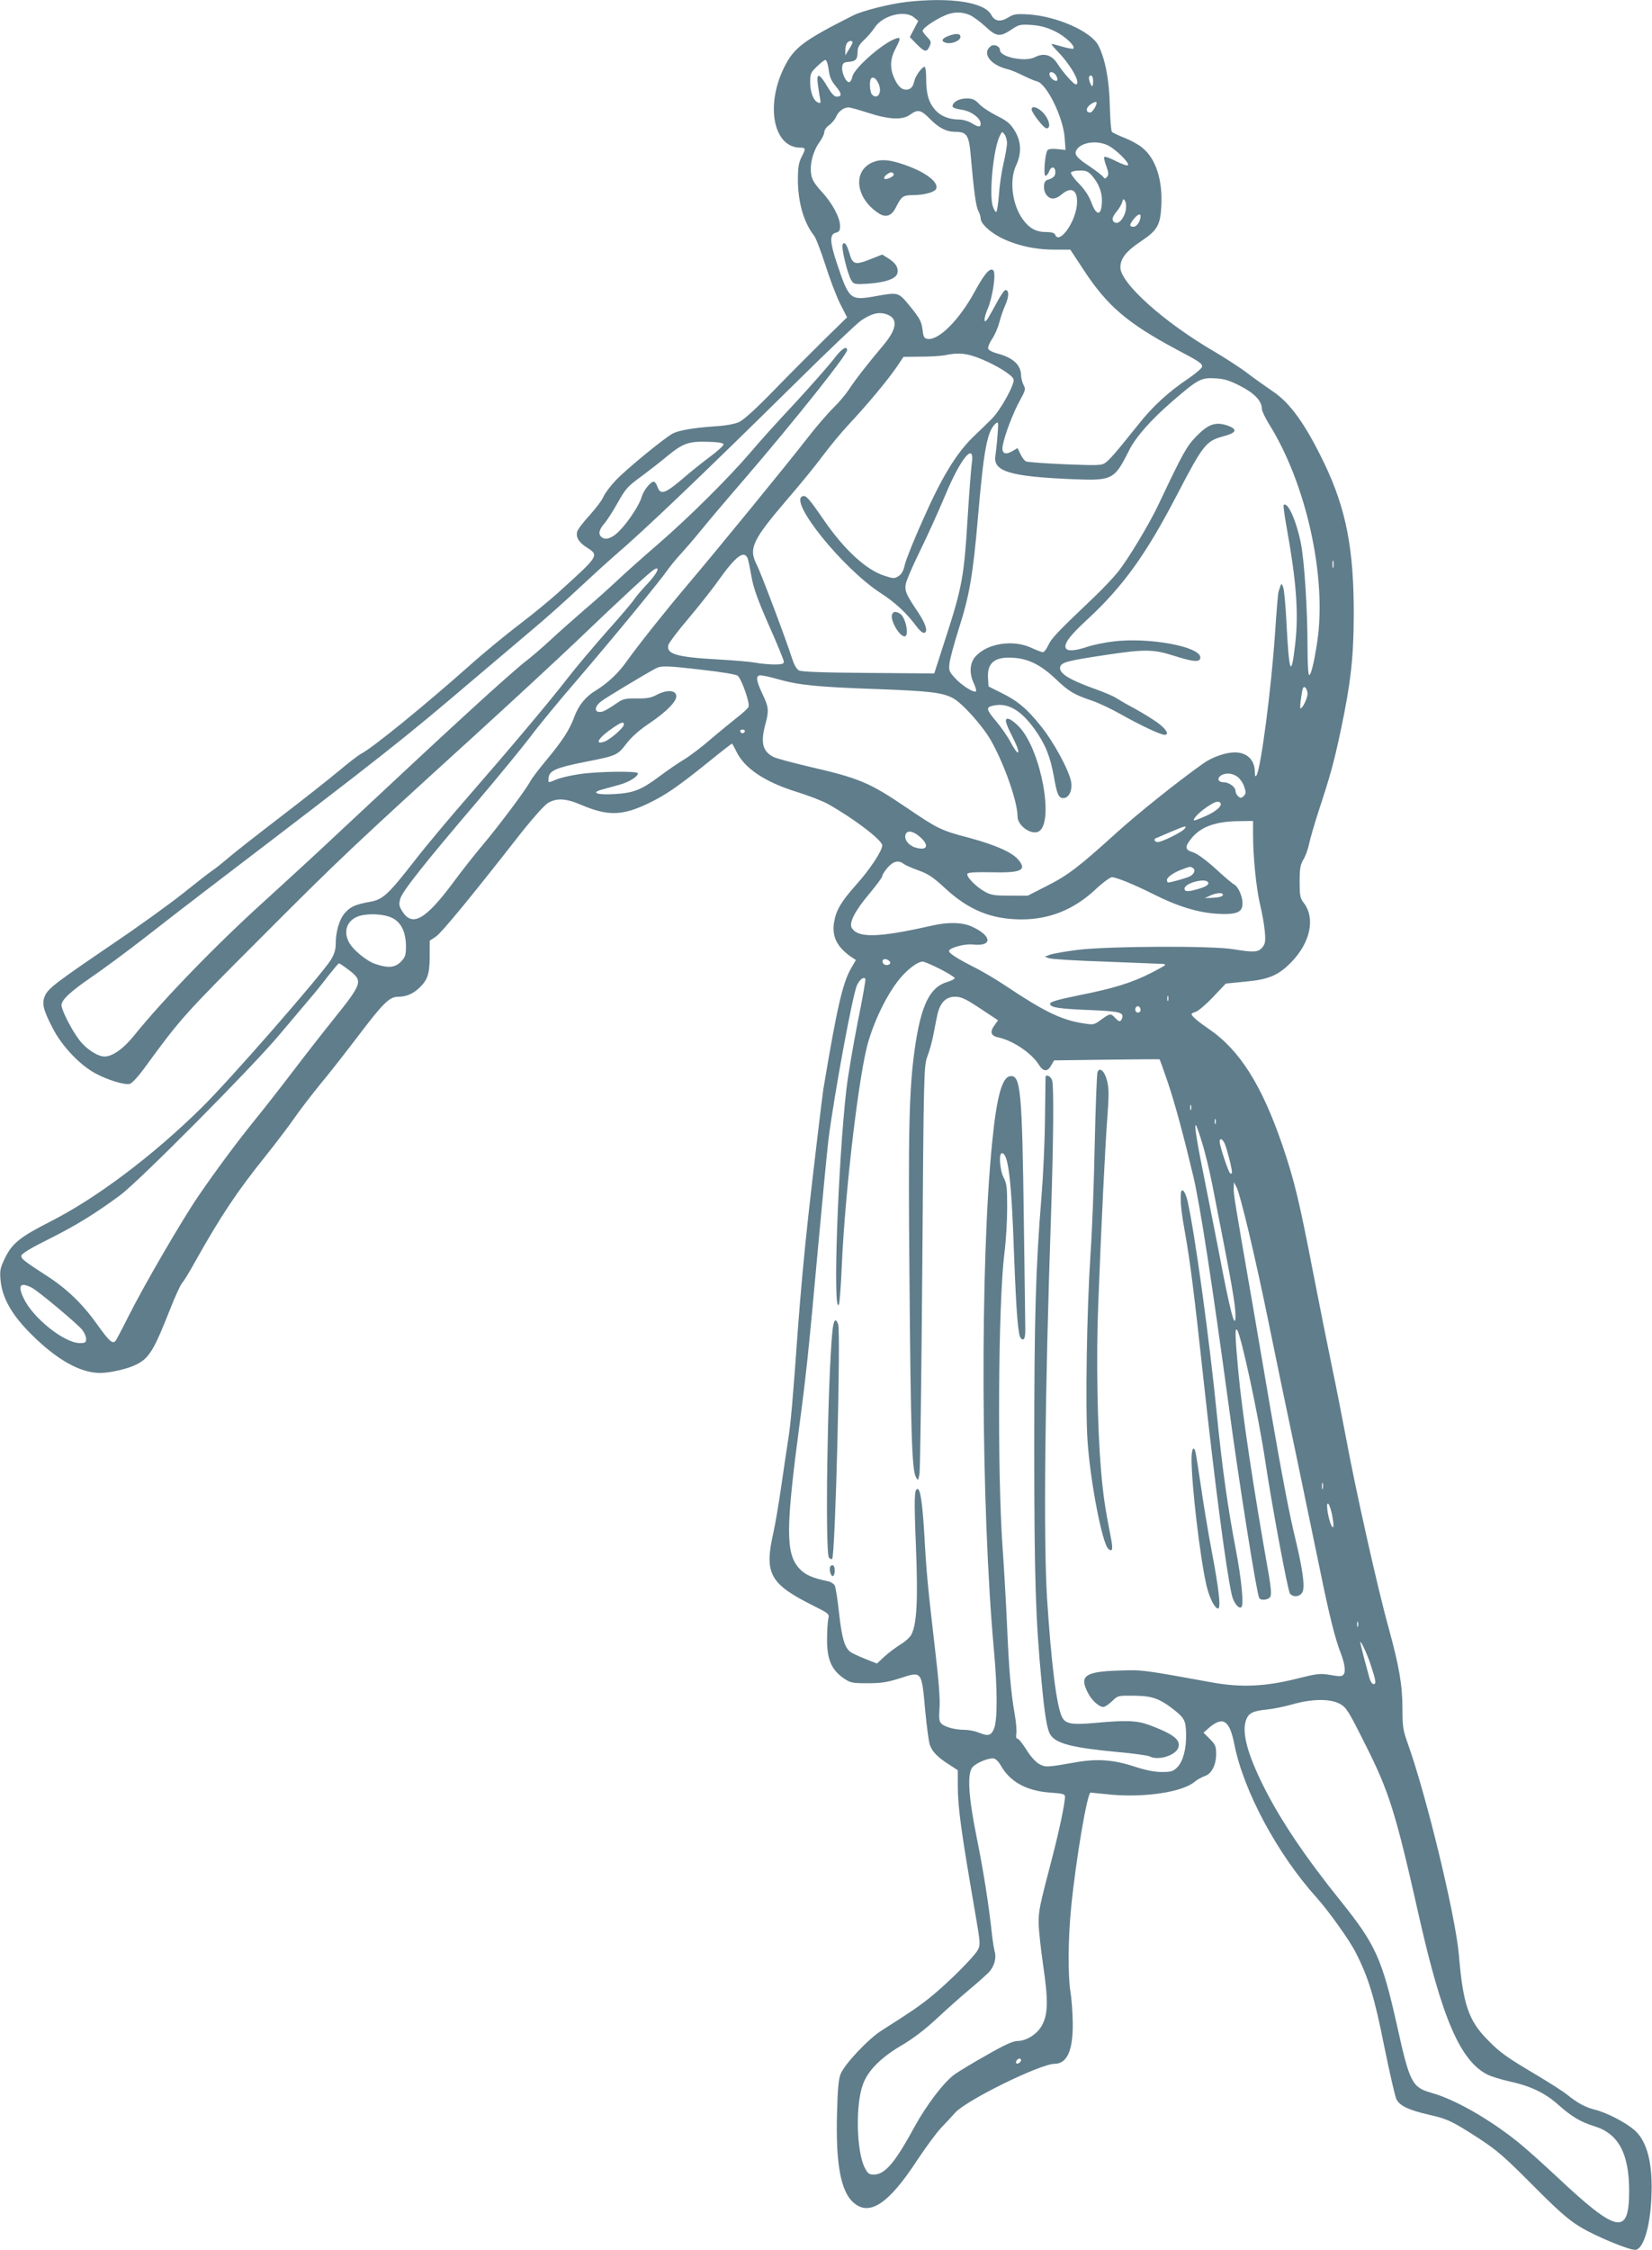 <?xml version="1.0" standalone="no"?>
<!DOCTYPE svg PUBLIC "-//W3C//DTD SVG 20010904//EN"
 "http://www.w3.org/TR/2001/REC-SVG-20010904/DTD/svg10.dtd">
<svg version="1.0" xmlns="http://www.w3.org/2000/svg"
 width="940pt" height="1280pt" viewBox="0 0 940 1280"
 preserveAspectRatio="xMidYMid meet">
<g transform="translate(0,1280) scale(0.1,-0.1)"
fill="#607d8b" stroke="none">
<path d="M5158 12789 c-96 -11 -253 -51 -304 -77 -286 -144 -337 -184 -393
-297 -107 -218 -59 -455 93 -455 31 0 32 -5 6 -55 -15 -30 -20 -59 -20 -125 0
-129 33 -245 91 -319 11 -13 40 -89 65 -167 25 -79 63 -179 84 -221 l40 -78
-128 -125 c-70 -69 -200 -199 -287 -289 -105 -108 -174 -170 -200 -182 -24
-11 -79 -21 -135 -24 -122 -8 -207 -23 -242 -41 -46 -24 -268 -206 -326 -268
-29 -31 -60 -72 -68 -91 -8 -20 -44 -67 -79 -106 -36 -39 -68 -81 -71 -94 -8
-32 10 -61 56 -90 69 -44 68 -46 -146 -240 -54 -50 -162 -139 -239 -197 -77
-59 -208 -166 -290 -240 -256 -227 -545 -462 -609 -495 -16 -8 -74 -53 -130
-100 -55 -46 -201 -161 -325 -256 -124 -95 -257 -199 -296 -232 -38 -33 -83
-68 -98 -78 -16 -10 -88 -67 -161 -125 -73 -59 -252 -188 -397 -286 -326 -222
-372 -256 -392 -298 -21 -44 -12 -81 44 -189 53 -102 155 -209 244 -256 74
-39 168 -67 195 -58 12 4 46 41 77 83 212 290 224 304 663 743 445 447 539
535 1215 1150 214 195 479 440 588 544 253 242 417 394 440 406 37 21 16 -24
-41 -84 -32 -34 -65 -73 -74 -87 -8 -14 -77 -95 -153 -180 -75 -85 -176 -204
-223 -265 -110 -142 -331 -404 -567 -675 -103 -118 -239 -280 -301 -360 -156
-200 -185 -227 -259 -240 -83 -15 -111 -27 -144 -65 -31 -36 -51 -106 -51
-179 0 -29 -9 -56 -28 -87 -60 -93 -579 -688 -737 -842 -278 -274 -601 -516
-863 -648 -168 -86 -212 -121 -253 -204 -28 -58 -31 -72 -26 -126 9 -100 62
-196 171 -305 146 -147 282 -224 395 -224 58 0 161 24 209 49 71 36 99 83 188
309 29 74 60 142 69 152 10 11 41 61 69 112 153 273 244 409 408 613 61 77
135 174 163 215 28 41 94 127 146 191 53 63 150 188 217 276 142 187 178 223
227 223 45 0 84 16 118 48 50 47 61 79 62 179 l0 92 35 23 c33 22 211 239 485
590 65 82 131 156 151 169 50 31 104 28 190 -9 153 -65 234 -63 383 8 98 47
168 95 344 237 70 57 130 103 132 103 2 0 13 -20 25 -45 46 -95 159 -171 335
-227 72 -22 155 -54 185 -71 147 -82 310 -206 310 -236 0 -31 -73 -141 -152
-228 -81 -91 -111 -141 -122 -209 -14 -80 17 -142 97 -197 l27 -18 -30 -52
c-46 -83 -78 -221 -155 -682 -6 -36 -58 -472 -85 -715 -24 -218 -45 -448 -60
-650 -28 -394 -41 -542 -55 -628 -8 -51 -26 -172 -40 -269 -14 -97 -34 -216
-45 -264 -52 -231 -20 -289 228 -413 88 -44 92 -47 85 -74 -3 -15 -7 -67 -7
-117 -1 -112 25 -173 92 -220 41 -28 49 -30 140 -30 79 0 113 6 185 29 123 40
121 42 141 -180 9 -95 21 -185 27 -200 14 -39 44 -70 107 -110 l52 -34 0 -88
c0 -123 18 -255 100 -730 28 -162 29 -176 14 -204 -20 -38 -166 -184 -264
-264 -70 -57 -116 -88 -283 -194 -76 -48 -210 -190 -234 -248 -11 -25 -17 -89
-20 -212 -9 -294 20 -455 93 -519 90 -80 199 -9 359 235 51 77 114 163 141
191 27 28 63 67 80 86 66 72 482 276 564 277 72 0 106 76 104 235 -1 61 -7
139 -13 175 -15 92 -14 301 4 481 27 272 92 656 111 652 5 -1 59 -6 119 -12
190 -17 403 15 472 73 15 13 42 27 58 33 39 12 65 63 65 127 0 42 -5 53 -36
84 l-36 36 33 29 c79 66 116 41 143 -98 53 -265 244 -621 468 -870 66 -73 187
-242 221 -310 73 -141 108 -257 163 -534 31 -151 62 -288 70 -303 19 -37 70
-61 182 -87 108 -24 135 -37 291 -138 98 -64 144 -104 301 -262 146 -147 203
-197 270 -238 88 -54 289 -137 318 -131 43 8 80 127 88 288 11 197 -22 330
-98 395 -51 43 -159 99 -223 114 -54 14 -98 37 -160 87 -22 18 -98 66 -168
108 -174 103 -212 130 -282 202 -109 110 -140 201 -164 484 -19 222 -184 903
-290 1200 -27 75 -31 98 -31 196 0 140 -18 242 -80 469 -61 219 -187 783 -240
1070 -22 116 -57 296 -79 400 -22 105 -72 354 -111 555 -77 399 -106 518 -173
715 -118 345 -245 545 -422 664 -57 39 -95 71 -95 82 0 4 10 9 23 13 13 3 57
40 98 83 l74 78 110 11 c134 12 188 35 262 110 110 113 139 252 70 340 -19 25
-22 40 -22 119 0 74 4 96 21 125 12 19 27 60 33 90 6 30 30 111 52 180 69 210
88 277 129 470 56 266 72 409 73 650 1 379 -44 606 -168 865 -107 222 -194
343 -293 409 -37 25 -102 71 -144 103 -42 32 -126 86 -185 121 -288 167 -538
391 -538 481 0 51 34 93 118 149 92 61 109 91 115 199 8 151 -32 273 -110 334
-20 17 -66 42 -100 55 -35 14 -67 29 -71 34 -5 4 -10 70 -12 146 -3 148 -26
268 -65 345 -41 80 -235 166 -397 177 -72 4 -85 2 -117 -18 -44 -27 -77 -21
-96 16 -39 72 -232 101 -482 73z m359 -74 c20 -9 60 -38 89 -65 63 -59 83 -62
148 -19 44 30 51 31 117 27 50 -4 87 -14 134 -37 58 -29 116 -84 102 -98 -3
-2 -30 2 -60 11 -30 9 -59 16 -63 16 -5 0 13 -21 38 -47 75 -78 132 -183 99
-183 -12 0 -75 71 -105 119 -32 49 -76 62 -127 36 -55 -29 -199 0 -199 40 0
22 -34 37 -53 22 -52 -40 -1 -108 98 -131 17 -4 55 -20 85 -35 30 -15 67 -31
81 -34 55 -14 149 -205 157 -321 l5 -69 -46 5 c-29 3 -50 1 -56 -6 -15 -18
-25 -146 -12 -146 6 0 16 12 21 26 12 31 35 27 35 -6 0 -22 -11 -33 -47 -44
-23 -7 -24 -63 -1 -88 22 -25 50 -23 85 7 58 49 95 20 85 -66 -12 -102 -102
-221 -123 -164 -4 10 -20 15 -51 15 -57 0 -96 21 -133 72 -61 84 -78 223 -38
308 32 68 29 136 -8 196 -24 40 -43 56 -101 85 -40 20 -86 50 -102 68 -24 25
-37 31 -72 31 -42 0 -79 -21 -79 -45 0 -7 21 -15 51 -19 54 -7 109 -48 109
-80 0 -21 -13 -20 -52 4 -18 11 -49 20 -68 20 -60 0 -107 19 -139 55 -37 43
-51 90 -51 178 0 37 -4 67 -9 67 -14 0 -51 -50 -58 -79 -8 -37 -22 -51 -48
-51 -27 0 -49 23 -70 73 -22 53 -19 105 10 159 32 61 32 70 -2 57 -77 -29
-234 -169 -243 -215 -3 -15 -10 -29 -17 -31 -17 -6 -45 53 -41 85 3 23 8 28
38 30 40 4 50 15 50 59 0 23 9 40 36 65 20 18 47 50 61 71 44 69 171 102 224
58 l24 -20 -24 -46 -24 -46 38 -39 c46 -47 58 -49 74 -14 11 24 9 30 -14 54
-14 14 -25 30 -25 34 0 19 93 79 150 97 40 12 78 10 117 -6z m-666 -158 c-1
-4 -10 -22 -21 -39 l-20 -33 0 31 c0 16 5 35 12 42 13 13 30 12 29 -1z m-136
-152 c5 -42 15 -65 41 -96 35 -42 36 -59 4 -59 -13 0 -30 19 -52 57 -45 76
-63 82 -55 17 4 -27 9 -64 13 -82 5 -27 4 -31 -10 -26 -27 10 -46 59 -46 116
0 48 3 56 38 89 20 20 42 37 48 38 7 0 15 -22 19 -54z m1295 -36 c7 -11 9 -24
5 -27 -9 -9 -40 13 -43 32 -5 23 25 20 38 -5z m210 -29 c0 -16 -2 -30 -5 -30
-8 0 -23 44 -18 53 10 17 23 5 23 -23z m-1222 -14 c24 -49 -3 -97 -36 -64 -13
13 -17 80 -5 92 12 11 27 1 41 -28z m1242 -111 c0 -16 -25 -55 -36 -55 -25 0
-27 23 -4 42 21 17 40 23 40 13z m-1303 -56 c123 -40 199 -43 242 -11 43 31
61 28 111 -23 52 -53 95 -75 147 -75 65 0 77 -19 87 -140 17 -193 29 -284 42
-308 8 -15 14 -35 14 -44 0 -28 46 -73 109 -107 86 -45 196 -71 307 -71 l94 0
77 -117 c133 -203 248 -301 524 -449 138 -73 149 -81 149 -100 0 -7 -33 -36
-72 -63 -122 -82 -208 -161 -295 -271 -123 -154 -162 -199 -187 -215 -19 -13
-53 -13 -227 -6 -112 5 -211 12 -220 16 -9 3 -23 22 -32 41 l-17 35 -29 -17
c-43 -25 -64 -13 -55 33 11 60 60 189 98 256 31 57 33 64 20 87 -7 14 -13 37
-14 52 0 62 -44 103 -138 128 -24 6 -46 18 -49 26 -3 8 7 34 23 57 15 23 33
65 40 92 7 28 22 73 35 101 21 49 21 84 0 84 -6 0 -27 -30 -47 -67 -20 -38
-44 -79 -52 -93 -25 -40 -27 -5 -3 51 29 66 50 204 33 221 -18 18 -50 -18
-106 -121 -87 -160 -204 -278 -268 -269 -20 3 -24 11 -29 55 -6 44 -16 63 -68
127 -71 86 -65 85 -205 60 -139 -24 -145 -19 -216 194 -38 115 -40 159 -5 168
20 5 25 12 25 38 0 48 -43 128 -103 194 -40 43 -57 70 -61 99 -10 54 9 130 44
180 17 23 30 50 30 61 0 12 13 30 29 41 15 11 34 34 40 50 12 27 41 49 68 50
7 1 57 -13 110 -30z m793 -173 c0 -17 -9 -69 -20 -116 -11 -47 -23 -127 -26
-178 -4 -51 -11 -95 -15 -97 -4 -3 -13 11 -20 32 -22 68 4 335 41 402 12 24
13 24 26 6 8 -10 14 -33 14 -49z m578 -15 c43 -23 116 -94 111 -110 -2 -6 -30
3 -66 21 -34 18 -65 29 -69 25 -4 -3 1 -27 11 -52 13 -36 14 -49 5 -60 -11
-13 -14 -13 -24 0 -6 8 -40 34 -75 58 -75 49 -91 69 -75 95 28 44 118 56 182
23z m-92 -173 c36 -44 54 -89 54 -137 0 -89 -30 -95 -60 -13 -14 38 -38 74
-72 109 -28 28 -47 56 -44 62 4 6 27 11 51 11 37 0 47 -5 71 -32z m190 -193
c-9 -44 -38 -80 -59 -72 -24 9 -21 31 7 64 13 15 27 39 31 52 7 22 8 22 17 7
6 -10 7 -33 4 -51z m84 -34 c0 -28 -21 -61 -40 -61 -25 0 -25 11 1 44 21 26
39 34 39 17z m-1435 -563 c55 -25 46 -83 -28 -171 -89 -105 -164 -202 -196
-252 -17 -26 -56 -73 -88 -104 -32 -31 -102 -112 -155 -181 -102 -132 -522
-646 -687 -840 -119 -141 -271 -332 -335 -422 -47 -67 -109 -125 -176 -166
-57 -34 -97 -83 -121 -147 -28 -77 -68 -138 -161 -250 -41 -49 -82 -103 -91
-120 -22 -44 -181 -256 -273 -365 -44 -52 -119 -147 -165 -210 -158 -212 -233
-255 -290 -164 -19 31 -20 40 -11 73 14 43 133 195 437 551 119 140 254 305
300 365 45 61 171 214 280 340 203 237 463 553 505 615 14 19 45 58 70 85 26
28 78 88 116 135 38 47 153 183 256 302 285 332 578 700 578 726 0 29 -33 7
-77 -52 -27 -35 -123 -144 -214 -243 -92 -98 -209 -227 -260 -288 -126 -147
-349 -368 -522 -518 -78 -67 -180 -158 -227 -202 -47 -44 -134 -123 -195 -174
-60 -52 -147 -129 -191 -170 -45 -42 -111 -99 -148 -127 -36 -28 -164 -141
-283 -250 -213 -195 -325 -299 -769 -714 -120 -113 -307 -285 -414 -382 -280
-252 -590 -571 -758 -780 -60 -74 -122 -118 -167 -118 -39 0 -104 42 -143 93
-43 55 -102 171 -102 199 0 30 50 77 168 158 65 44 203 146 307 227 105 82
255 198 335 259 1069 816 1115 852 1564 1234 87 74 222 188 300 254 78 65 200
174 271 241 72 67 162 149 200 182 172 147 506 466 1030 983 182 180 350 340
375 357 64 43 108 52 155 31z m530 -251 c85 -35 173 -89 182 -114 10 -25 -75
-179 -126 -228 -25 -25 -72 -70 -103 -100 -96 -93 -179 -229 -283 -464 -53
-117 -100 -235 -106 -262 -8 -35 -18 -55 -36 -66 -23 -15 -28 -15 -78 1 -104
32 -229 147 -344 313 -90 131 -105 147 -125 140 -78 -30 229 -410 444 -550 84
-54 150 -116 204 -189 15 -21 34 -38 42 -38 27 0 14 48 -32 117 -68 101 -77
121 -70 161 3 19 39 103 80 186 41 83 105 225 143 315 91 220 173 315 152 179
-4 -29 -15 -172 -24 -318 -19 -316 -32 -386 -122 -663 l-67 -208 -376 3 c-264
2 -381 6 -395 15 -13 7 -28 35 -39 70 -29 93 -176 484 -199 528 -49 96 -28
140 179 382 70 81 159 190 197 242 39 52 104 131 146 176 101 107 220 250 271
324 l41 61 97 1 c53 0 115 4 137 8 79 17 128 12 210 -22z m1471 -152 c81 -41
124 -86 124 -130 0 -12 18 -50 40 -86 212 -337 331 -872 275 -1241 -18 -119
-35 -188 -46 -188 -5 0 -9 66 -9 148 0 227 -18 507 -39 607 -26 127 -75 234
-97 212 -3 -3 6 -67 20 -144 52 -289 66 -472 46 -645 -23 -201 -35 -171 -50
122 -5 97 -13 187 -19 200 -9 26 -10 26 -26 -26 -3 -8 -12 -115 -20 -237 -22
-323 -80 -763 -105 -807 -7 -11 -9 -6 -10 18 0 69 -44 112 -114 112 -51 0
-127 -26 -178 -62 -143 -101 -371 -283 -498 -398 -212 -192 -273 -239 -394
-300 l-108 -55 -101 0 c-86 0 -108 3 -142 22 -50 27 -110 88 -100 103 4 7 48
10 133 8 174 -4 207 11 156 72 -36 42 -130 84 -283 125 -157 41 -176 51 -353
171 -211 143 -267 167 -559 234 -92 22 -182 46 -198 54 -62 32 -74 82 -46 186
21 77 19 97 -14 167 -37 78 -42 106 -19 111 10 2 58 -8 106 -22 117 -33 219
-44 565 -56 294 -11 365 -19 427 -50 53 -27 169 -156 218 -241 78 -138 152
-350 152 -434 0 -52 78 -107 120 -85 89 48 16 453 -106 590 -49 54 -91 69 -78
28 3 -13 17 -45 31 -71 34 -69 44 -97 33 -97 -5 0 -23 26 -40 59 -17 32 -54
85 -81 117 -55 65 -59 79 -26 88 85 23 162 -18 244 -132 61 -85 89 -155 110
-271 17 -99 27 -121 53 -121 32 0 53 43 45 92 -11 64 -98 225 -171 316 -79 99
-133 145 -227 191 l-72 36 -3 47 c-6 89 39 124 147 116 86 -6 157 -43 241
-123 72 -69 101 -86 204 -121 39 -13 114 -49 167 -79 106 -60 223 -115 245
-115 29 0 12 31 -38 68 -29 21 -89 58 -133 82 -44 23 -91 51 -105 60 -14 10
-76 36 -139 58 -128 47 -184 82 -179 115 4 29 38 38 258 71 224 34 271 33 389
-4 112 -36 151 -39 151 -10 0 62 -293 116 -496 91 -50 -6 -117 -20 -149 -31
-68 -23 -113 -26 -121 -6 -10 26 24 71 125 164 201 186 331 367 504 699 154
296 169 314 268 341 76 20 83 40 24 61 -67 23 -109 9 -176 -59 -57 -59 -75
-90 -217 -390 -53 -112 -172 -310 -232 -385 -27 -33 -88 -98 -137 -144 -207
-197 -240 -232 -258 -271 -10 -22 -24 -40 -31 -40 -6 0 -36 11 -66 25 -102 48
-249 26 -316 -48 -33 -35 -38 -92 -14 -147 12 -24 18 -48 16 -52 -9 -13 -83
33 -121 76 -33 36 -35 43 -30 85 3 25 26 109 50 186 63 195 83 309 112 646 33
387 53 490 102 531 14 11 15 4 9 -67 -3 -44 -9 -97 -12 -117 -15 -90 82 -119
442 -134 223 -9 235 -3 317 161 40 80 125 176 251 285 143 123 160 132 238
128 54 -3 81 -11 144 -43z m-2939 -332 c2 -6 -31 -37 -74 -69 -43 -32 -107
-83 -143 -114 -114 -98 -141 -109 -159 -60 -5 17 -15 30 -21 30 -19 0 -60 -52
-70 -90 -10 -38 -72 -134 -119 -183 -39 -43 -77 -60 -101 -47 -28 15 -25 44 9
82 15 18 47 67 70 108 53 94 59 101 151 168 41 31 102 78 135 106 90 74 123
86 229 83 57 -1 91 -6 93 -14z m138 -651 c3 -9 13 -55 21 -102 11 -64 35 -131
99 -277 47 -105 85 -198 85 -207 0 -13 -12 -16 -57 -16 -32 1 -78 5 -103 10
-25 5 -124 14 -220 19 -231 13 -290 31 -277 82 4 13 54 80 113 149 58 69 137
168 174 221 98 137 145 172 165 121z m3332 -49 c-3 -10 -5 -2 -5 17 0 19 2 27
5 18 2 -10 2 -26 0 -35z m-3585 -584 c107 -12 188 -26 196 -33 24 -24 71 -159
61 -178 -5 -9 -35 -37 -67 -61 -31 -25 -99 -80 -149 -123 -51 -44 -118 -95
-150 -114 -32 -19 -93 -61 -136 -93 -107 -80 -150 -98 -261 -104 -101 -6 -137
8 -69 26 21 6 63 17 94 26 55 14 109 47 109 66 0 14 -233 11 -335 -5 -49 -7
-107 -21 -129 -30 -49 -21 -48 -21 -44 12 4 38 46 56 203 87 183 36 188 38
238 103 28 37 72 77 127 114 103 69 163 130 158 161 -4 32 -55 34 -110 5 -34
-18 -57 -22 -114 -21 -52 1 -77 -3 -96 -15 -79 -53 -95 -62 -115 -62 -34 0
-29 33 10 62 29 22 249 154 307 185 33 17 58 17 272 -8z m3438 -136 c0 -24
-28 -83 -40 -83 -3 0 -2 29 4 65 7 52 12 63 23 54 7 -6 13 -23 13 -36z m-3890
-175 c0 -17 -78 -85 -111 -97 -62 -21 -31 26 55 83 43 29 56 32 56 14z m688
-39 c-2 -6 -8 -10 -13 -10 -5 0 -11 4 -13 10 -2 6 4 11 13 11 9 0 15 -5 13
-11z m2805 -259 c14 -11 31 -36 37 -56 10 -30 10 -39 -3 -52 -13 -13 -19 -13
-31 -2 -9 7 -16 21 -16 31 0 22 -37 49 -67 49 -30 0 -40 20 -18 37 27 19 68
16 98 -7z m-100 -146 c15 -15 -19 -48 -80 -75 -36 -16 -67 -28 -69 -26 -8 8
30 47 73 76 46 31 64 37 76 25z m187 -181 c0 -128 18 -305 40 -399 12 -49 24
-118 27 -154 5 -55 2 -69 -14 -89 -23 -28 -47 -30 -163 -11 -124 21 -709 18
-886 -3 -72 -9 -144 -22 -160 -28 l-29 -11 24 -9 c13 -5 155 -14 315 -19 160
-6 307 -12 326 -13 33 -2 31 -4 -55 -49 -112 -58 -219 -91 -422 -131 -117 -24
-158 -36 -158 -47 0 -21 50 -29 233 -36 166 -7 189 -14 176 -48 -8 -21 -17
-20 -39 4 -24 26 -29 26 -79 -10 -42 -31 -43 -31 -110 -20 -117 19 -217 67
-432 211 -55 37 -138 86 -185 109 -92 47 -139 77 -139 90 0 18 90 43 137 37
112 -12 108 50 -7 102 -54 25 -137 27 -230 5 -301 -68 -417 -71 -453 -13 -18
28 17 97 98 193 41 49 75 95 75 102 0 8 14 29 31 49 33 37 62 44 92 20 10 -7
48 -24 85 -37 53 -19 82 -38 150 -101 134 -124 264 -177 435 -177 159 0 298
56 420 170 41 39 84 70 94 70 25 0 125 -41 235 -96 138 -70 257 -106 365 -112
110 -6 143 8 143 59 0 40 -24 95 -48 108 -10 5 -59 46 -107 91 -56 50 -103 84
-127 92 -47 14 -48 31 -7 81 54 65 137 95 272 96 l77 1 0 -77z m-390 32 c-16
-19 -128 -75 -152 -75 -10 0 -18 5 -18 10 0 6 1 10 3 10 1 0 38 16 82 35 89
38 103 42 85 20z m-1505 -46 c57 -50 40 -82 -30 -59 -38 13 -62 47 -52 74 10
25 43 19 82 -15z m1553 -177 c18 -12 5 -39 -26 -51 -29 -11 -102 -31 -114 -31
-5 0 -8 6 -8 14 0 16 38 43 88 61 45 17 44 17 60 7z m86 -81 c8 -12 -12 -26
-60 -39 -55 -16 -74 -15 -74 3 0 31 118 63 134 36z m84 -73 c-3 -8 -25 -14
-54 -15 l-49 -2 30 14 c38 18 78 19 73 3z m-4730 -128 c54 -25 81 -79 82 -163
0 -51 -4 -62 -29 -88 -34 -34 -73 -37 -144 -13 -52 17 -130 82 -152 125 -34
65 -8 128 61 149 52 15 137 11 182 -10z m2837 -261 c-8 -12 -32 -12 -40 1 -11
18 5 31 26 20 11 -6 17 -15 14 -21z m284 -31 c46 -24 84 -47 83 -52 0 -6 -20
-15 -42 -22 -99 -29 -149 -131 -184 -374 -33 -230 -39 -461 -31 -1310 7 -869
14 -1091 36 -1131 13 -24 13 -24 21 16 4 22 11 553 16 1180 8 1118 9 1141 29
1196 12 31 26 82 32 113 6 31 16 81 22 111 15 78 48 115 103 115 36 0 59 -11
144 -67 l101 -67 -20 -28 c-29 -39 -21 -61 24 -70 80 -17 187 -89 227 -153 26
-42 50 -44 71 -6 l17 29 298 4 c165 2 300 3 302 2 2 -1 23 -61 48 -134 40
-118 91 -308 145 -535 38 -163 107 -610 199 -1290 60 -449 161 -1082 175
-1105 10 -17 54 -11 64 8 6 12 3 53 -10 127 -88 496 -152 923 -174 1165 -17
192 -19 238 -6 225 22 -24 123 -493 161 -750 37 -247 128 -736 140 -750 20
-24 59 -18 72 10 14 31 0 130 -42 305 -32 130 -75 354 -140 730 -22 129 -67
393 -100 585 -106 610 -110 636 -110 673 l1 37 14 -26 c22 -40 108 -401 184
-774 38 -187 108 -524 156 -750 47 -225 110 -529 140 -675 49 -239 82 -372
114 -454 22 -56 29 -105 17 -120 -9 -13 -21 -14 -76 -4 -60 10 -74 8 -195 -22
-175 -44 -314 -50 -475 -21 -402 73 -400 73 -535 68 -191 -6 -225 -30 -175
-126 21 -43 64 -81 88 -81 9 0 31 15 50 33 33 32 34 32 125 31 104 -1 147 -16
232 -84 55 -44 63 -60 64 -137 2 -81 -18 -153 -49 -185 -25 -25 -36 -28 -89
-28 -41 0 -91 10 -153 30 -121 40 -215 47 -338 25 -165 -29 -170 -29 -206 -10
-20 11 -50 43 -73 81 -22 35 -45 64 -52 64 -7 0 -9 10 -6 28 3 15 -1 64 -9
110 -22 126 -33 252 -44 512 -6 129 -17 325 -25 435 -31 433 -25 1394 10 1674
9 69 16 185 16 258 0 117 -2 140 -20 174 -22 42 -29 139 -10 139 36 0 54 -143
69 -570 13 -344 23 -467 39 -483 18 -18 26 1 25 56 0 29 -4 300 -8 602 -10
758 -18 842 -79 833 -45 -6 -76 -119 -101 -373 -70 -686 -65 -2076 10 -2895
20 -219 20 -397 0 -444 -17 -40 -33 -44 -89 -21 -20 8 -56 15 -79 15 -54 0
-113 16 -132 36 -12 12 -14 30 -10 87 4 49 -4 154 -25 332 -42 362 -49 434
-61 650 -11 187 -23 265 -39 265 -19 0 -20 -56 -9 -331 12 -302 5 -437 -26
-497 -8 -16 -37 -42 -63 -57 -25 -16 -66 -46 -90 -68 l-43 -40 -68 27 c-37 15
-74 32 -83 39 -33 25 -48 77 -64 216 -8 79 -20 151 -25 162 -6 10 -23 21 -38
24 -89 18 -132 37 -165 74 -77 85 -76 227 3 821 39 296 51 411 105 1005 25
275 52 554 60 620 34 260 137 820 162 872 15 31 38 49 47 35 3 -5 -17 -117
-44 -249 -26 -133 -55 -304 -64 -380 -48 -423 -78 -1280 -43 -1225 5 7 12 106
17 220 18 424 99 1108 152 1280 43 144 121 293 192 371 44 48 92 81 116 81 9
0 53 -19 99 -42z m-3364 -6 c82 -62 77 -75 -83 -275 -54 -67 -159 -201 -232
-297 -73 -96 -170 -220 -215 -275 -97 -119 -223 -288 -327 -440 -93 -136 -307
-504 -395 -679 -36 -72 -70 -136 -75 -143 -17 -21 -37 -3 -108 97 -79 111
-171 200 -280 270 -136 88 -151 100 -148 118 2 11 58 45 153 92 155 77 270
148 410 252 110 82 751 728 905 912 69 82 147 174 173 205 27 31 74 89 104
129 31 39 58 72 62 72 3 0 29 -17 56 -38z m4662 -174 c-3 -7 -5 -2 -5 12 0 14
2 19 5 13 2 -7 2 -19 0 -25z m-157 -54 c0 -8 -7 -14 -15 -14 -15 0 -21 21 -9
33 10 9 24 -2 24 -19z m287 -566 c-3 -7 -5 -2 -5 12 0 14 2 19 5 13 2 -7 2
-19 0 -25z m140 -80 c-3 -7 -5 -2 -5 12 0 14 2 19 5 13 2 -7 2 -19 0 -25z
m-78 -105 c17 -53 44 -164 60 -247 112 -568 131 -675 131 -743 -1 -85 -31 29
-94 362 -19 99 -55 279 -79 400 -45 221 -62 325 -53 325 3 0 19 -43 35 -97z
m130 -9 c12 -28 41 -139 41 -162 0 -7 -4 -10 -10 -7 -10 6 -60 156 -60 181 0
23 16 16 29 -12z m-6788 -819 c38 -20 259 -205 287 -240 12 -15 22 -38 22 -51
0 -21 -5 -24 -36 -24 -87 0 -264 140 -318 252 -37 76 -22 97 45 63z m7346
-1142 c-3 -10 -5 -4 -5 12 0 17 2 24 5 18 2 -7 2 -21 0 -30z m54 -157 c6 -32
8 -60 5 -63 -8 -8 -26 45 -33 96 -8 67 14 40 28 -33z m146 -628 c-3 -7 -5 -2
-5 12 0 14 2 19 5 13 2 -7 2 -19 0 -25z m71 -214 c32 -96 34 -114 18 -114 -9
0 -20 17 -26 43 -6 23 -20 75 -31 115 -10 40 -19 76 -19 80 1 15 39 -66 58
-124z m-173 -227 c36 -20 49 -41 142 -227 137 -271 174 -388 307 -980 132
-584 235 -822 389 -901 21 -11 80 -29 130 -40 118 -26 199 -65 275 -133 74
-66 128 -98 204 -121 137 -42 198 -155 198 -368 0 -257 -67 -243 -414 83 -77
72 -174 159 -215 192 -165 133 -361 245 -496 283 -110 31 -124 58 -195 379
-86 384 -122 464 -323 714 -201 250 -341 458 -437 650 -91 182 -124 304 -101
374 14 42 37 55 117 63 33 3 99 16 145 29 114 33 219 34 274 3z m-1932 -347
c51 -94 146 -147 280 -157 74 -5 87 -9 87 -23 0 -36 -32 -190 -71 -340 -74
-284 -79 -305 -79 -377 0 -39 12 -149 26 -245 29 -198 28 -276 -8 -341 -27
-48 -87 -87 -138 -87 -25 0 -76 -23 -175 -80 -77 -43 -159 -93 -183 -110 -62
-45 -160 -174 -228 -298 -111 -204 -168 -272 -232 -272 -27 0 -35 6 -52 40
-47 93 -53 361 -9 475 29 79 105 154 226 224 59 35 129 88 195 150 57 53 141
128 188 167 47 39 95 83 108 96 29 32 43 80 32 116 -4 16 -11 58 -15 93 -18
170 -50 372 -87 554 -49 242 -56 371 -22 405 24 24 90 51 118 47 11 -1 28 -18
39 -37z m117 -1679 c0 -12 -20 -25 -27 -18 -7 7 6 27 18 27 5 0 9 -4 9 -9z"/>
<path d="M5401 12597 c-43 -15 -50 -33 -16 -41 31 -8 80 13 80 34 0 19 -22 22
-64 7z"/>
<path d="M5870 12178 c1 -21 69 -108 85 -108 26 0 17 47 -16 85 -30 34 -69 47
-69 23z"/>
<path d="M4964 11876 c-115 -50 -95 -206 38 -291 39 -24 71 -13 94 32 33 66
42 73 98 73 64 0 125 17 133 36 15 39 -63 97 -187 139 -82 28 -130 31 -176 11z
m121 -66 c7 -12 -42 -36 -53 -26 -4 4 2 14 12 22 23 17 33 18 41 4z"/>
<path d="M4794 11407 c-7 -20 30 -172 51 -203 13 -21 20 -22 92 -18 100 7 161
28 169 59 8 31 -9 59 -51 85 l-35 22 -71 -28 c-83 -33 -98 -28 -116 36 -15 52
-30 70 -39 47z"/>
<path d="M5076 9304 c-12 -31 41 -124 71 -124 29 0 6 112 -27 130 -26 14 -37
12 -44 -6z"/>
<path d="M6245 6702 c-4 -9 -11 -195 -16 -412 -4 -217 -15 -498 -24 -625 -21
-321 -30 -864 -17 -1060 16 -234 84 -588 119 -616 23 -20 27 -2 14 64 -33 168
-43 234 -56 382 -21 247 -28 641 -16 945 18 470 40 908 52 1066 9 119 9 163
-1 203 -13 56 -42 84 -55 53z"/>
<path d="M5949 6673 c0 -5 -1 -111 -3 -238 -1 -126 -10 -320 -19 -430 -34
-417 -42 -696 -42 -1440 0 -740 8 -980 41 -1325 18 -196 32 -279 51 -308 31
-50 125 -74 378 -98 93 -8 177 -20 186 -25 49 -26 149 5 164 50 14 44 -27 76
-162 127 -73 27 -131 30 -314 13 -133 -12 -168 -5 -187 36 -31 67 -60 303 -84
670 -21 336 -13 1153 23 2200 13 401 16 713 6 748 -6 24 -36 39 -38 20z"/>
<path d="M6719 6008 c-3 -49 3 -107 26 -233 27 -152 50 -332 105 -840 63 -578
128 -1074 159 -1208 10 -43 38 -80 54 -70 16 10 1 162 -32 333 -44 229 -77
463 -106 755 -43 436 -126 1040 -168 1224 -13 57 -36 80 -38 39z"/>
<path d="M4736 5223 c-28 -302 -42 -1261 -19 -1284 7 -7 15 -10 18 -7 18 18
50 1292 34 1336 -15 39 -26 24 -33 -45z"/>
<path d="M6780 4501 c0 -151 48 -557 84 -716 17 -74 48 -135 67 -135 17 0 5
111 -37 330 -19 102 -46 262 -59 355 -14 94 -28 182 -31 198 -10 48 -24 29
-24 -32z"/>
<path d="M4725 3890 c-10 -16 4 -62 15 -55 13 8 13 52 1 60 -5 3 -13 0 -16 -5z"/>
</g>
</svg>

